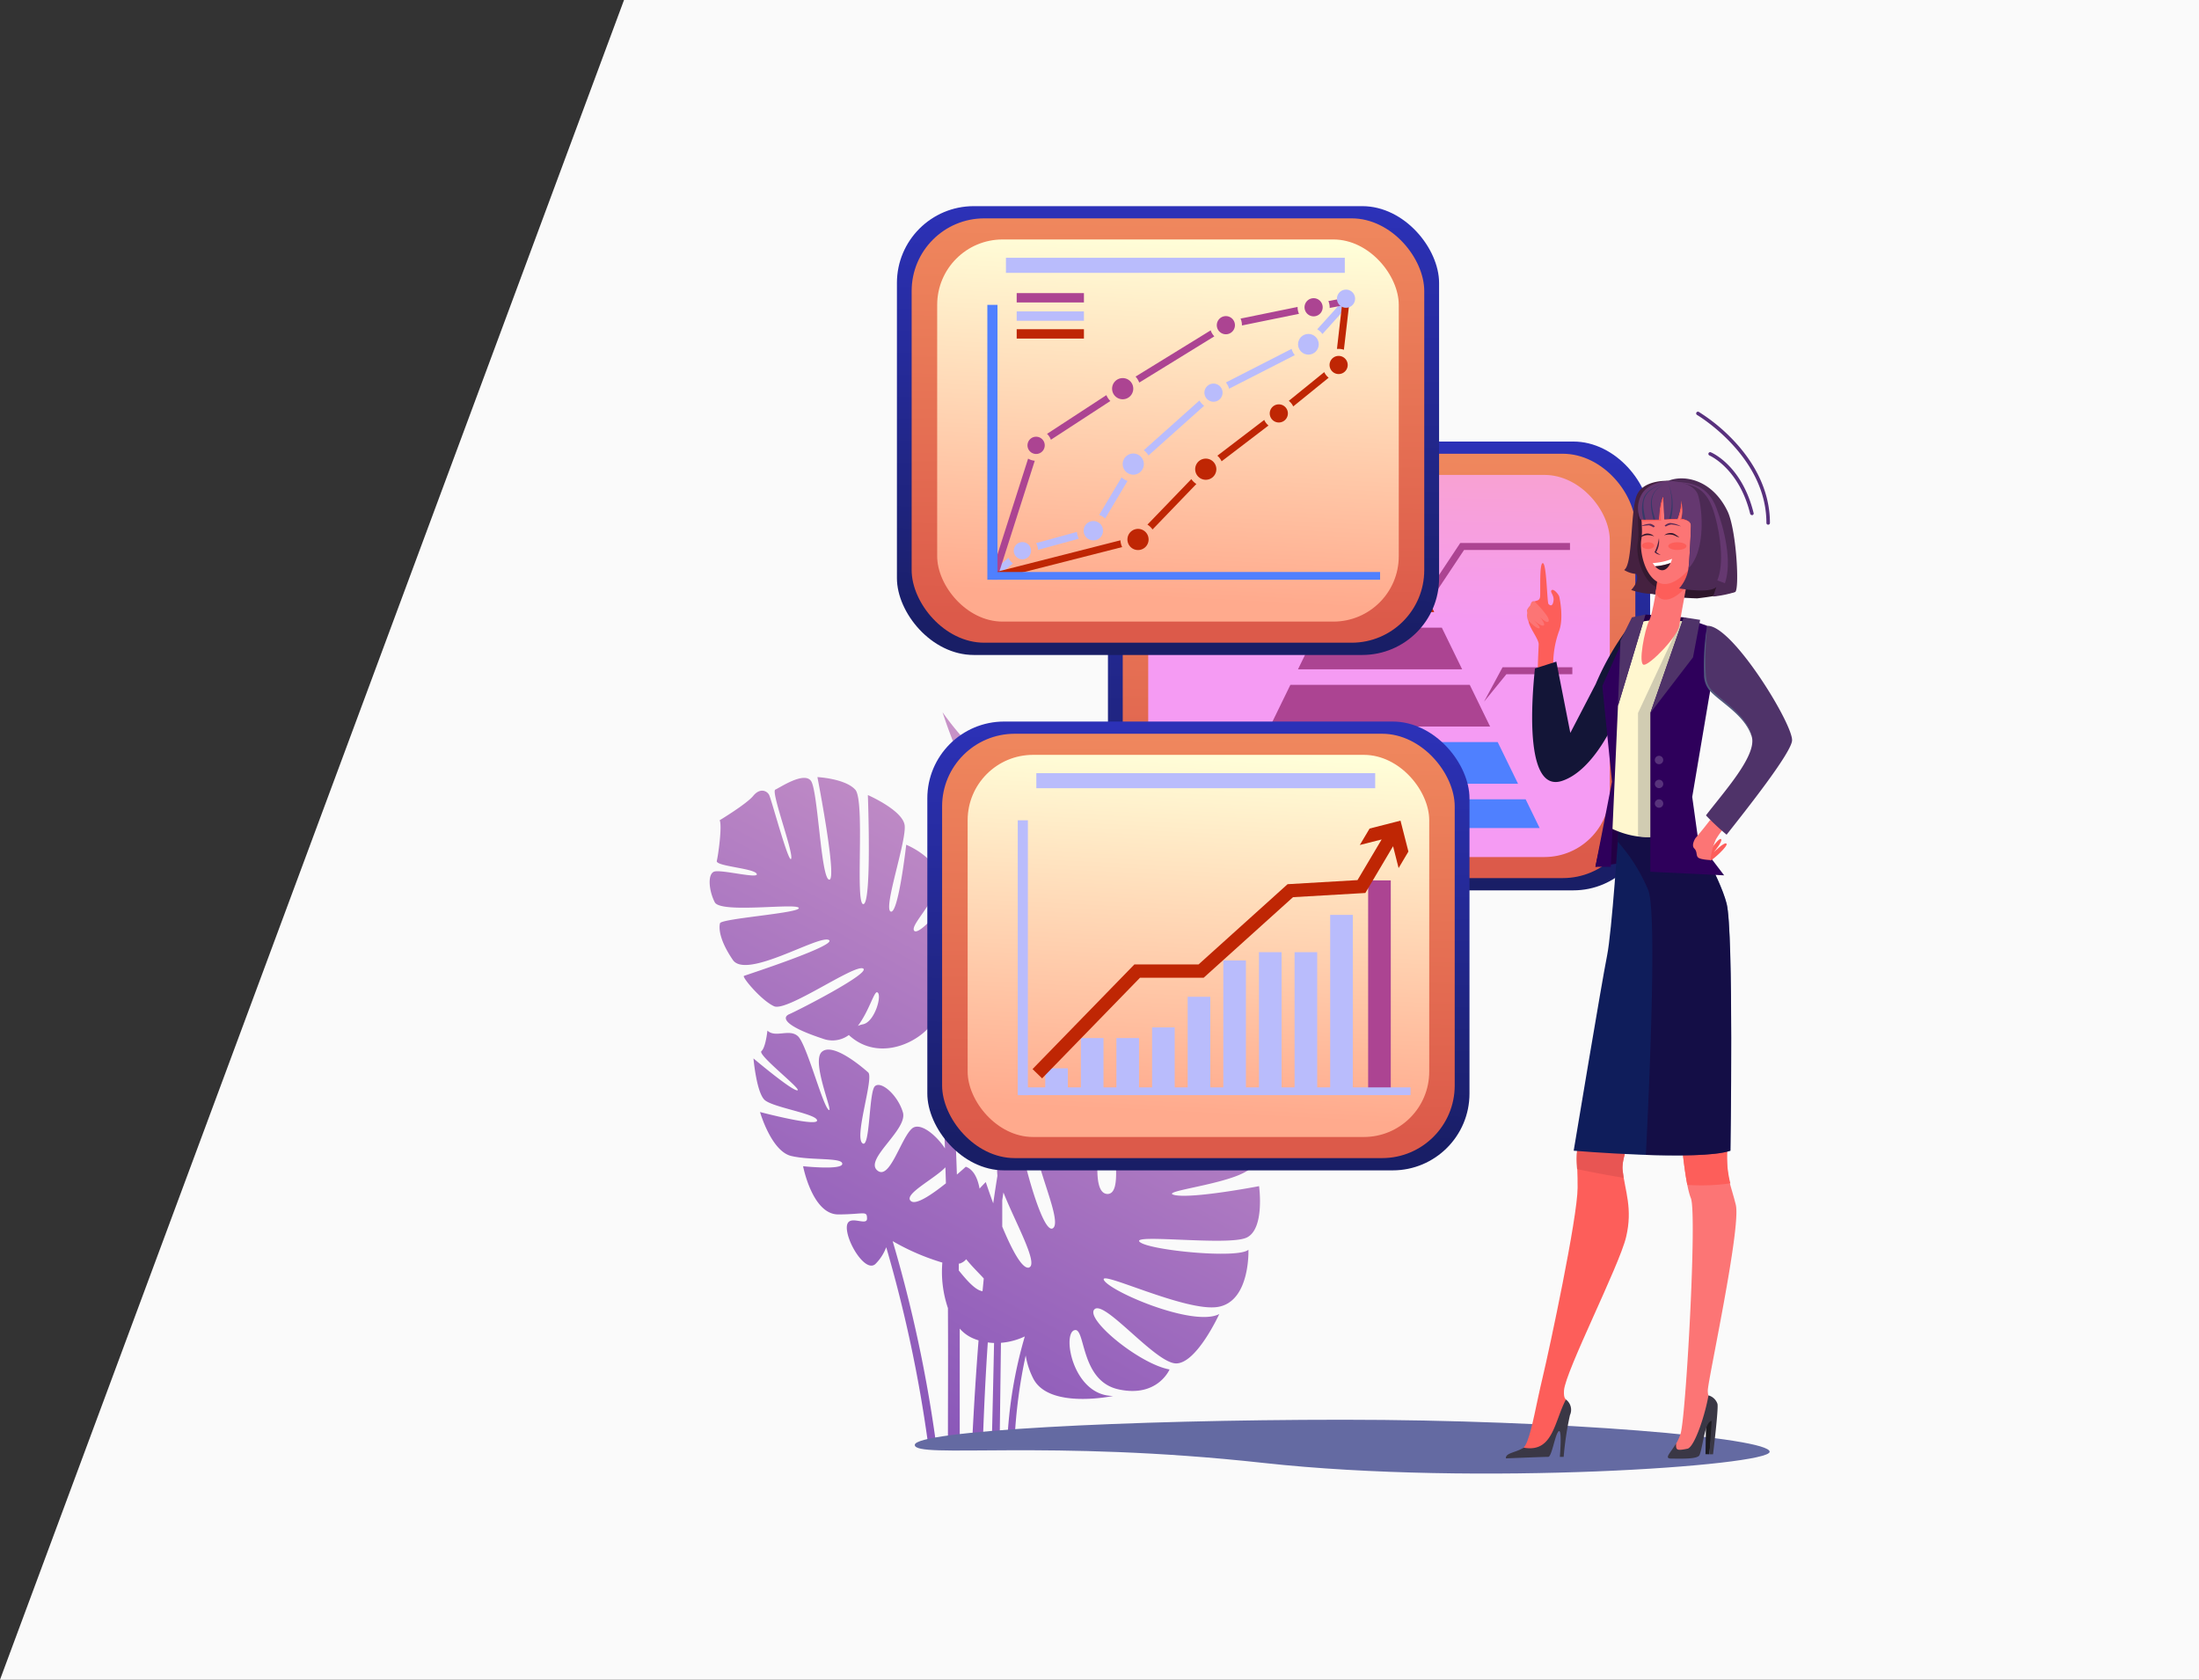 <svg id="Layer_1" data-name="Layer 1" xmlns="http://www.w3.org/2000/svg" xmlns:xlink="http://www.w3.org/1999/xlink" viewBox="0 0 392.74 300"><rect x="0" y="0" width="392.74" height="300" fill="#333333" stroke="none"/><defs><style>.cls-1{fill:#fafafa;}.cls-2{fill:url(#linear-gradient);}.cls-3{fill:url(#linear-gradient-2);}.cls-4{fill:url(#linear-gradient-3);}.cls-5{fill:url(#linear-gradient-4);}.cls-6{fill:#ac4492;}.cls-7{fill:#bf2604;}.cls-8{fill:#4f80ff;}.cls-9{fill:url(#linear-gradient-5);}.cls-10{fill:url(#linear-gradient-6);}.cls-11{fill:url(#linear-gradient-7);}.cls-12{fill:#b9bcfc;}.cls-13{fill:url(#linear-gradient-8);}.cls-14{fill:url(#linear-gradient-9);}.cls-15{fill:url(#linear-gradient-10);}.cls-16{fill:#646aa2;}.cls-17{fill:#fd5e5a;}.cls-18{fill:#131537;}.cls-19{fill:#fc7575;}.cls-20{fill:#230044;}.cls-21{fill:#1d1c22;}.cls-22{fill:#e85553;}.cls-23{fill:#0f1d5b;}.cls-24{fill:#1a0033;opacity:0.53;}.cls-25{fill:#fff7cf;}.cls-26{fill:#d1ccb2;}.cls-27{fill:#2e005b;}.cls-28{fill:#4f3369;}.cls-29{fill:#53587d;}.cls-30{fill:#3a3745;}.cls-31{fill:#58337c;}.cls-32{fill:#2e162b;}.cls-33{fill:#452140;}.cls-34{fill:#341930;}.cls-35{fill:#4c2a54;}.cls-36{fill:#653870;}.cls-37{fill:#363a68;}.cls-38{fill:#fff;}.cls-39{fill:#5c2c55;}.cls-40{fill:#58307d;}</style><linearGradient id="linear-gradient" x1="234.04" y1="90.54" x2="134.62" y2="273.76" gradientUnits="userSpaceOnUse"><stop offset="0" stop-color="#ebb5d0"/><stop offset="1" stop-color="#7947b5"/></linearGradient><linearGradient id="linear-gradient-2" x1="245.8" y1="154.67" x2="246.88" y2="76.25" gradientUnits="userSpaceOnUse"><stop offset="0" stop-color="#191e66"/><stop offset="1" stop-color="#2d32bb"/></linearGradient><linearGradient id="linear-gradient-3" x1="245.83" y1="152.72" x2="246.85" y2="78.58" gradientUnits="userSpaceOnUse"><stop offset="0" stop-color="#dc5a4a"/><stop offset="1" stop-color="#f0895e"/></linearGradient><linearGradient id="linear-gradient-4" x1="246.47" y1="111.3" x2="248.34" y2="28.98" gradientUnits="userSpaceOnUse"><stop offset="0" stop-color="#f59bf3"/><stop offset="1" stop-color="#ffaf90"/></linearGradient><linearGradient id="linear-gradient-5" x1="208.11" y1="112.62" x2="209.18" y2="34.21" xlink:href="#linear-gradient-2"/><linearGradient id="linear-gradient-6" x1="208.14" y1="110.67" x2="209.15" y2="36.53" xlink:href="#linear-gradient-3"/><linearGradient id="linear-gradient-7" x1="207.12" y1="106.87" x2="210.32" y2="41.83" gradientUnits="userSpaceOnUse"><stop offset="0" stop-color="#ffaa8d"/><stop offset="1" stop-color="#ffffd9"/></linearGradient><linearGradient id="linear-gradient-8" x1="213.54" y1="204.67" x2="214.62" y2="126.26" xlink:href="#linear-gradient-2"/><linearGradient id="linear-gradient-9" x1="213.57" y1="202.73" x2="214.59" y2="128.59" xlink:href="#linear-gradient-3"/><linearGradient id="linear-gradient-10" x1="212.56" y1="198.92" x2="215.76" y2="133.88" xlink:href="#linear-gradient-7"/></defs><polygon class="cls-1" points="392.75 0 392.75 300 0 300 111.45 0 392.75 0"/><path class="cls-2" d="M252.53,190.09c1.36.47,2.17.84,2.17.84a51.24,51.24,0,0,0-6.85-7.58c-4.21-3.83-3.63-4.52-8.79-3.71s-7.81-1.29-8.88-1.29c-.54,0-8.27,8.45-9.73,9.22-1.2-1.12,4.91-8.23,3-8.23s-6.62,6-7.66,8.63c-1.2.59-2.6,1.39-3.92,2.22,0-2.41,3.08-8.29,3.08-8.29s-11,3.22-11,5,7.29,4.84,4.09,4.84-6.76-4.68-6.76-4.68-5.73,2.74-4.64,5.81S194.12,197,193,198.1h0a25.07,25.07,0,0,0-7.61,4c-2.49,2.26,4.56,15.55,2.73,17.21s-5.57-12.9-5.57-14.3c0-.81-.8-.87-1.83-.23,3-15,7.61-27.94,14.82-34.51,2.83-2.67,6.26-4.28,8.84-5.68l.1-.05c-.53.77-1,2.16-1,4.65,0,5.89,16.69,7.84,14.21,5.59s-5.24-9.22-3.91-9.22,3.56,7.34,7.11,8.88,7.73-2.59,7.73-2.59-11.15-7.62-10-8.63,10.75,9.2,13.42,10.17,7.55-3.71,7.55-3.71-18.39-9-17.88-10.49,17.08,9.52,19.65,8.79,4.8-5.4,4.8-5.4-18.66-5.73-17.94-7.1,15.63,6.05,17.77,5.65,1.06-6,1.06-6.94-11.5-2.38-12.62-3.39,11.29,1.86,12.18,1.86,1.86-1,1-2.83-1.68-8-1.68-8c-1.07,0-5.78-3.39-6.58-4.12s-3.82,5.73-5,5.73,3.37-5.81,3.37-7.18-2.84-2.58-5.15-2.58-5.86,14-6.93,14,3.73-14.33,3-15-2.75-1.61-7-1.05-1.86,16.94-3.38,18.31,0-17.34,0-17.82-5.33.8-7.19,2.5,1.33,17.5,0,18.71-2.4-15.08-2.4-16.78-1.69-1.85-6.49,3.63a5.3,5.3,0,0,0-1.22,4.8c-7.56,3-6,14-2.77,17a7.64,7.64,0,0,0,5.24,1.89c-7.24,3.87-11.66,6.51-16.59,16.74,0-3.46-.42-11-2.49-12.85s2.49-.86,2.49-2.79-.23-9.36-1.18-10.22-3.44,5.92-5,4.52,4.39-5.59,4.39-6.13-3.44-10.65-4.27-10.65-.24,4.41-2.61,5.48,1.31-6.23,1.31-8.49-2.43-2.74-5.21-5.27a51.85,51.85,0,0,1-5.93-7,83,83,0,0,0,6,14c3.47,6.08,4.4,28.7,4.5,31.26a.36.36,0,0,0-.11.25c-.21,13.26-.4,24.8-.59,34.87a12.37,12.37,0,0,0,0,2.41q-.39,2.4-.75,4.92c-.8-2.18-1.33-3.8-1.33-3.8s-.46.44-1.11,1.17c-.36-2-1.15-3.45-2.46-3.91,0,0-.64.59-1.59,1.4-.42-12.72-1.13-24.09-2.29-30.88a19.76,19.76,0,0,0-1.13-4.1,9.64,9.64,0,0,0,3.5-.89c5-2.12-.91-17.49-1.7-14.5s-5.44,7.93-6.05,6.76,4.62-5.77,4.31-9.44-5.69-5.86-5.69-5.86-1.42,12.54-2.78,11.93S162,150,161.56,147.33,155,142,155,142s.73,19.38-.8,19.48.34-18.43-1.44-20.43-6.77-2.26-6.77-2.26,3.6,18.45,2.11,18.32-2-15.92-3.26-17.64-5.55,1.21-6.37,1.56,3.2,11,2.84,12.31-3.53-10.58-3.94-11.36-1.66-1.29-2.84.16-6,4.36-6,4.36c.48.94-.26,6.3-.51,7.26s6.59,1.29,7.12,2.3-6.46-.86-7.63-.37-.9,3.43.15,5.46,14.54.09,15,1-13.85,1.89-14.07,2.75-.12,3,2.29,6.54S146.1,167,148,167.87s-14.72,6.26-15.13,6.43,3.1,4.39,5.38,5.42,14.25-7.49,15.88-6.75-11.71,7.55-13.15,8.16-.81,2.15,6,4.39a4.9,4.9,0,0,0,4.62-.66c5.75,5.32,13.92.68,15.51-3.2.79,5.9,1.31,14.17,1.66,23.45-1.47-2.28-4.46-4.84-5.91-3.53-2,1.77-4,9.44-6.22,7.42s5.51-7.26,4.62-10.32-3.89-5.71-5-4.68-.84,11.45-2.26,10.16,2.11-11.68,1.06-12.62-6.33-5.45-8.29-3.67,2.31,11.34,1.19,10.32-3.91-11.72-5.45-13.12-4,.36-5.45-1c0,0-.3,3-1.07,3.67s7.47,7,6.4,7-7.82-5.7-7.82-5.7.53,6.08,2,7.42,9.36,2.48,9.36,3.66-10.19-1.51-10.19-1.51,2,7,5.57,7.85,9.12.22,9.12,1.4-7,.43-7,.43,1.65,8.61,6.27,8.61,5.15-.76,5.15.75-3.61-1.08-3.61,1.61,3.35,8.08,5.1,6.5a8.38,8.38,0,0,0,1.94-3,242.45,242.45,0,0,1,7.42,34.71h1.43a243.9,243.9,0,0,0-7.7-35.8,41,41,0,0,0,8.87,3.83,20.1,20.1,0,0,0,1,8.13c.05,8.48,0,16.72,0,23.84h2.11c0-6.09,0-13,0-20.18a6.58,6.58,0,0,0,2.26,1.69,8.72,8.72,0,0,0,1.1.41c-.49,6.22-.86,12.36-1.14,18.08h1.91c.19-5.54.46-11.52.88-17.71a11.08,11.08,0,0,0,1.12.1c-.15,7.23-.29,13-.4,17.61h1.4c.07-5.2.15-11.23.23-17.64a12.2,12.2,0,0,0,4.26-1.14,79.28,79.28,0,0,0-3.13,18.78h1.29a91.92,91.92,0,0,1,2-15.38,13.81,13.81,0,0,0,1.29,4c2.73,5.7,14.34,3.23,14.34,3.23-7.11,0-9.12-10.86-7-11.72s.95,9,7.93,10.54,9.13-3.55,9.13-3.55c-5.45-1-15.22-9.09-13.39-10.76s10.9,9.68,14.57,9.68,7.7-8.82,7.7-8.82c-4.5,2.37-19.19-3.87-20.56-6s14.52,5.7,20.32,4.73,5.45-10.22,5.45-10.22c-1.83,1.67-17.77.11-19.42-1.39s15.75.75,19.07-.76,2.25-9.2,2.25-9.2-12.08,2.32-15.16,1.57,12.67-2.15,14.09-5.38-2.09-10.71-2.09-10.71c-1.62,1.48-6.75.25-8.88,0,5.8-2.52,12.58-5.43,15.49-6.53C233.11,188.93,246.3,188.39,252.53,190.09Zm-98.39-7.15a4.42,4.42,0,0,0-.93.29c2-2.63,2.93-6.28,3.47-6C157.61,177.61,156.25,182.51,154.14,182.94Zm14.8,28.4c-2.43,1.94-5.39,4-6.28,3.15-1.32-1.19,4.17-3.9,6.19-6Zm6.76,17c-.07.75-.15,1.51-.22,2.27-1.26-.14-2.87-2-4.24-3.7,0-.41,0-.82,0-1.23.1,0,.22,0,.32-.06a2.38,2.38,0,0,0,1-.72C173.67,226.28,174.89,227.43,175.7,228.34Zm26-79.92a5.63,5.63,0,0,0,.09-1c1.65,3.27,4.7,6,4.26,6.37C205.26,154.43,201.21,150.68,201.66,148.42Zm-22.55,55.86c.15-15.68.22-28.52.08-31.36,1.37,1.35.51,8.21,2.6,10.11a3,3,0,0,0,3.53.76c-.44,1-.89,2.13-1.35,3.3s-2.36,6.51-3.13,9.66C180.22,199,179.65,201.57,179.11,204.28Zm4.69,22.09c-1.25.49-3.2-3.35-4.84-7.29,0-1.58,0-3.16,0-4.72l.21-1.38C181.39,218.46,185.5,225.71,183.8,226.37Zm14-13.12c-3.08,0-1.47-9-1.14-13.27.69.2,1.42.4,2.12.58C198.75,205.13,200.57,213.25,197.78,213.25Zm13.72-15.4c-1.23,1.88-2.15,7.85-4.24,8.3-1.88.41.5-4.7,1.77-7.22Z"/><rect class="cls-3" x="197.88" y="78.86" width="96.83" height="80.16" rx="13.72"/><rect class="cls-4" x="200.52" y="81.04" width="91.55" height="75.79" rx="12.97"/><rect class="cls-5" x="205.07" y="84.82" width="82.44" height="68.25" rx="11.68"/><polygon class="cls-6" points="261.14 119.54 257.51 112.1 235.45 112.1 231.82 119.54 261.14 119.54"/><polygon class="cls-7" points="236.81 109.32 256.15 109.32 252.52 101.88 240.44 101.88 236.81 109.32"/><polygon class="cls-6" points="266.13 129.76 262.5 122.32 230.46 122.32 226.83 129.76 266.13 129.76"/><polygon class="cls-8" points="220.48 142.76 217.98 147.89 274.98 147.89 272.48 142.76 220.48 142.76"/><polygon class="cls-7" points="251.16 99.1 246.48 89.5 241.79 99.1 251.16 99.1"/><polygon class="cls-8" points="267.49 132.54 225.47 132.54 221.84 139.98 271.12 139.98 267.49 132.54"/><polygon class="cls-6" points="280.4 96.98 260.8 96.98 255.63 104.77 256.67 105.46 261.48 98.23 280.4 98.23 280.4 96.98"/><polygon class="cls-6" points="268.36 119.17 265.04 125.33 265.04 125.33 269.04 120.42 280.82 120.42 280.82 119.17 268.36 119.17"/><rect class="cls-9" x="160.19" y="36.82" width="96.83" height="80.16" rx="13.72"/><rect class="cls-10" x="162.82" y="39" width="91.55" height="75.79" rx="12.97"/><rect class="cls-11" x="167.38" y="42.77" width="82.44" height="68.25" rx="11.68"/><rect class="cls-12" x="179.66" y="46.04" width="60.52" height="2.69"/><path class="cls-12" d="M184.14,98.36a1.54,1.54,0,1,1-1.54-1.54A1.54,1.54,0,0,1,184.14,98.36Z"/><path class="cls-6" d="M186.59,79.5A1.54,1.54,0,1,1,185.05,78,1.54,1.54,0,0,1,186.59,79.5Z"/><path class="cls-12" d="M197,94.79a1.73,1.73,0,1,1-1.73-1.73A1.72,1.72,0,0,1,197,94.79Z"/><path class="cls-12" d="M204.29,82.93A1.89,1.89,0,1,1,202.4,81,1.89,1.89,0,0,1,204.29,82.93Z"/><path class="cls-7" d="M217.24,83.79a1.89,1.89,0,1,1-1.88-1.88A1.89,1.89,0,0,1,217.24,83.79Z"/><path class="cls-7" d="M205.14,96.34a1.89,1.89,0,1,1-1.89-1.88A1.89,1.89,0,0,1,205.14,96.34Z"/><path class="cls-6" d="M202.4,69.42a1.89,1.89,0,1,1-1.88-1.89A1.88,1.88,0,0,1,202.4,69.42Z"/><path class="cls-12" d="M218.35,70.13a1.62,1.62,0,1,1-1.62-1.62A1.62,1.62,0,0,1,218.35,70.13Z"/><path class="cls-7" d="M229.05,75.32a1.62,1.62,0,1,1,.83-2.13A1.62,1.62,0,0,1,229.05,75.32Z"/><path class="cls-7" d="M239.73,66.67a1.62,1.62,0,1,1,.83-2.14A1.62,1.62,0,0,1,239.73,66.67Z"/><path class="cls-6" d="M220.56,58.08a1.62,1.62,0,1,1-1.62-1.62A1.62,1.62,0,0,1,220.56,58.08Z"/><path class="cls-6" d="M236.23,54.88a1.62,1.62,0,1,1-1.62-1.62A1.62,1.62,0,0,1,236.23,54.88Z"/><circle class="cls-12" cx="233.68" cy="61.49" r="1.85"/><path class="cls-12" d="M200.31,85.26l-4,6.71a3.15,3.15,0,0,1,1.07.64l4-6.72A3,3,0,0,1,200.31,85.26Z"/><path class="cls-12" d="M192.34,95l-7.29,2a2.74,2.74,0,0,1,.34,1.21l7.29-2A3.12,3.12,0,0,1,192.34,95Z"/><path class="cls-12" d="M236.19,59.66l5-5.56-.93-.84-5,5.55A3.28,3.28,0,0,1,236.19,59.66Z"/><path class="cls-12" d="M180.11,99.63l-3.27,2.74.8,1,3.27-2.74A2.76,2.76,0,0,1,180.11,99.63Z"/><path class="cls-12" d="M230.68,62.31l-11.74,6a2.71,2.71,0,0,1,.57,1.12l11.74-6A3.21,3.21,0,0,1,230.68,62.31Z"/><path class="cls-12" d="M214.22,71.53l-9.94,8.88a3.28,3.28,0,0,1,.84.94l9.94-8.88A3,3,0,0,1,214.22,71.53Z"/><path class="cls-6" d="M197.6,70.57,187,77.49a2.75,2.75,0,0,1,.69,1.05l10.62-6.92A3.09,3.09,0,0,1,197.6,70.57Z"/><path class="cls-6" d="M237.48,54.88V55l3.42-.65-.24-1.23-3.41.65A2.91,2.91,0,0,1,237.48,54.88Z"/><path class="cls-6" d="M216.23,59l-13.42,8.26a3.37,3.37,0,0,1,.66,1.07l13.41-8.26A2.73,2.73,0,0,1,216.23,59Z"/><path class="cls-6" d="M232,56.05a2.85,2.85,0,0,1-.25-1.17v-.06L221.56,56.9a2.9,2.9,0,0,1,.25,1.18v.05Z"/><path class="cls-6" d="M183.62,81.91l-6.53,20.42,1.19.38,6.53-20.42A2.87,2.87,0,0,1,183.62,81.91Z"/><rect class="cls-8" x="176.34" y="54.45" width="1.81" height="49.09"/><path class="cls-7" d="M212.77,85.57l-7.84,8.13a3,3,0,0,1,.91.87l7.83-8.13A3.24,3.24,0,0,1,212.77,85.57Z"/><path class="cls-7" d="M239.08,62.31a2.9,2.9,0,0,1,.94.16l1.16-10-1.25-.15-1.15,10Z"/><path class="cls-7" d="M236.51,66.46l-6.33,5.13a2.86,2.86,0,0,1,.79,1l6.33-5.13A2.69,2.69,0,0,1,236.51,66.46Z"/><path class="cls-7" d="M200.11,96.5l-22,5.6.31,1.21,22-5.6A3.09,3.09,0,0,1,200.11,96.5Z"/><path class="cls-7" d="M225.79,75l-8.37,6.39a3,3,0,0,1,.76,1L226.55,76A2.89,2.89,0,0,1,225.79,75Z"/><path class="cls-12" d="M241.05,54.83a1.62,1.62,0,1,1,.83-2.14A1.62,1.62,0,0,1,241.05,54.83Z"/><rect class="cls-8" x="177.24" y="102.16" width="69.24" height="1.38"/><rect class="cls-6" x="181.58" y="52.35" width="12.01" height="1.67"/><rect class="cls-12" x="181.58" y="55.62" width="12.01" height="1.67"/><rect class="cls-7" x="181.58" y="58.8" width="12.01" height="1.67"/><rect class="cls-13" x="165.62" y="128.87" width="96.83" height="80.16" rx="13.72"/><rect class="cls-14" x="168.26" y="131.05" width="91.55" height="75.79" rx="12.97"/><rect class="cls-15" x="172.82" y="134.82" width="82.44" height="68.25" rx="11.68"/><rect class="cls-12" x="181.77" y="146.51" width="1.81" height="49.09"/><rect class="cls-6" x="244.34" y="157.24" width="4.04" height="38.21" transform="translate(492.73 352.69) rotate(180)"/><rect class="cls-12" x="237.56" y="163.4" width="4.04" height="32.05" transform="translate(479.17 358.85) rotate(180)"/><rect class="cls-12" x="231.2" y="170.06" width="4.04" height="25.39" transform="translate(466.45 365.51) rotate(180)"/><rect class="cls-12" x="224.84" y="170.06" width="4.04" height="25.39" transform="translate(453.73 365.51) rotate(180)"/><rect class="cls-12" x="218.48" y="171.54" width="4.04" height="23.91" transform="translate(441 366.99) rotate(180)"/><rect class="cls-12" x="212.12" y="178.03" width="4.04" height="17.42" transform="translate(428.28 373.48) rotate(180)"/><rect class="cls-12" x="205.76" y="183.5" width="4.04" height="11.95" transform="translate(415.56 378.95) rotate(180)"/><rect class="cls-12" x="199.4" y="185.4" width="4.04" height="10.05" transform="translate(402.83 380.85) rotate(180)"/><rect class="cls-12" x="193.03" y="185.4" width="4.04" height="10.05" transform="translate(390.11 380.85) rotate(180)"/><rect class="cls-12" x="186.67" y="190.8" width="4.04" height="4.65" transform="translate(377.39 386.25) rotate(180)"/><polygon class="cls-7" points="249.79 155.04 248.8 151.14 243.85 159.49 230.93 160.24 214.97 174.63 203.6 174.63 186.12 192.6 184.41 190.94 202.6 172.25 214.06 172.25 229.96 157.92 242.45 157.19 246.76 149.93 242.86 150.92 244.61 147.98 250.13 146.57 251.54 152.09 249.79 155.04"/><rect class="cls-12" x="185.09" y="138.09" width="60.52" height="2.69"/><rect class="cls-12" x="182.68" y="194.21" width="69.24" height="1.38"/><path class="cls-16" d="M316.06,259.29c0,2.5-52.26,6.18-90.33,2-38.54-4.25-62.35-.72-62.35-3.22s37.76-4.5,76.53-4.5S316.06,256.79,316.06,259.29Z"/><path class="cls-17" d="M279.41,130.14c-.34-1.7-2-8.76-2-11.16a17.22,17.22,0,0,1,1.08-6.39c.83-2.41,0-6,0-6-.08-.39-1-1.51-1.37-1.18s.5.85.33,1.93-.63.8-.89.54-.33-7.18-1-7.3-.4,5.1-.5,6-.92.6-1.27,1-.16.57-.54.94-.45,1.2-.27,2.41,1.83,3.21,1.83,4.13-1.44,23.42,2.82,23.94c1.31.16,4.07-1.24,6.14-3.7a12.31,12.31,0,0,0-2.16-4.77C280.9,131.09,279.72,131.75,279.41,130.14Z"/><path class="cls-18" d="M291.87,111a.85.85,0,0,0-.47.28A48.11,48.11,0,0,0,285,122.16l-4.54,8.74-2.5-12.73-3.82,1.22c-1,9.63-1,22,4.84,20.08s9.64-11.2,9.64-11.2l4.68-14.85S293,111,291.87,111Z"/><path class="cls-19" d="M274.05,107.41s3.08,3,2.49,3.6-3.06-2.6-3.06-2.6,2.74,2.79,2.25,3.27-2.85-1.87-2.85-1.87,2.5,2.15,2.05,2.39-2.05-1.46-2.05-1.46a2.54,2.54,0,0,1-.15-1c.09-.39-.05-.55,0-.79a2.37,2.37,0,0,1,.51-.74C273.39,108.05,273.45,107.19,274.05,107.41Z"/><polygon class="cls-20" points="291.1 153.9 284.94 154.81 288.4 138.84 291.75 140.56 291.1 153.9"/><polygon class="cls-21" points="304.7 253.83 304.6 259.72 305.26 259.74 306.1 253.02 304.7 253.83"/><path class="cls-19" d="M300.16,202s.7,9.22,1.83,12-.89,39.17-1.85,42.11a9.32,9.32,0,0,1-.79,1.74c-1.05,1.79-1.29,2.16.11,2.16,1.81,0,3.38-.34,3.73-1.07.61-1.28,1.14-5.67,2.38-5.66a5.16,5.16,0,0,0,.63-2.5c-.32-1.3-1.2-.63-1.19-2.43s6-29.19,5-33.18-1.6-4.46-1.58-9.21S300.16,202,300.16,202Z"/><path class="cls-17" d="M296.08,192.33s-6.72,12.81-6.29,16.61,1.85,6.86.63,12-10.86,24-11.09,27.4c-.1,1.45.34,1.58.34,1.58,0,2.5-.8,5.17-1.31,5.69-.67.66-1.42,4-2.05,4s-6,.57-6,.57c-.14-1.22,1.5-.24,2.46-2.77s1.53-6.32,2.75-11.43,6.22-28.47,6.24-33.85-.48-5.4.35-8.94,4-10.17,4-10.17Z"/><path class="cls-22" d="M289.79,208.94c-.43-3.8,6.29-16.61,6.29-16.61l-10,.68s-3.12,6.63-4,10.17a15.71,15.71,0,0,0-.41,5.62c1.91.41,4.88,1,8.28,1.56C289.92,209.89,289.84,209.42,289.79,208.94Z"/><path class="cls-17" d="M308.47,205.91c0-4.74-8.31-3.93-8.31-3.93s.45,5.88,1.2,9.65a37.66,37.66,0,0,0,7.68-.28A18.72,18.72,0,0,1,308.47,205.91Z"/><path class="cls-23" d="M289.06,148.39s-1.17,18.06-2.05,22.36-5.95,34.77-5.95,34.77,22.54,1.9,28,0c0,0,.6-39.11-.68-44.13s-6.87-14.18-6.87-14.18Z"/><path class="cls-24" d="M301.49,147.21l-12.43,1.18s0,.74-.13,1.94a30.57,30.57,0,0,1,5.46,8.69c1.68,4.35-.07,40-.44,47.25,6.05.2,12.5.15,15.09-.75,0,0,.6-39.11-.68-44.13S301.49,147.21,301.49,147.21Z"/><polygon class="cls-20" points="300.71 110.26 293.88 109.76 291.46 114.5 301.18 115.51 300.71 110.26"/><path class="cls-25" d="M291.24,111.78s3.11-2.38,13.66,0c.28.07.55,11.49.55,11.49s-4.89,19.16-4,23.94c0,0-5.6,4.73-13.94.62,0,0,1.08-15.05.32-18.4s-2.27-6.39-.12-9.87A39.5,39.5,0,0,0,291.24,111.78Z"/><path class="cls-26" d="M292.55,127.34v22a12.12,12.12,0,0,0,8.94-2.18c-.93-4.78,4-23.94,4-23.94s-.27-11.42-.55-11.49c-1.78-.4-3.34-.66-4.72-.83Z"/><polygon class="cls-27" points="300.71 110.26 294.75 127.34 294.75 155.7 307.93 156.34 303.34 150.32 302.23 142.33 305.45 123.28 304.9 111.78 300.71 110.26"/><polygon class="cls-27" points="293.88 109.76 288.97 126.07 287.69 154.81 284.94 154.81 287.9 139.62 286.17 122.5 291.11 111.44 293.88 109.76"/><polygon class="cls-28" points="300.71 110.26 294.75 127.34 302.37 117.4 303.64 110.71 300.71 110.26"/><polygon class="cls-28" points="293.88 109.76 288.97 126.07 289.41 114.4 291.46 110.26 293.88 109.76"/><path class="cls-17" d="M305.39,151.88c.17-.17,1.66-2.37,2-2s-1.32,2.35-1.32,2.35,1.9-1.93,2.28-1.55-2.55,3-2.85,3S305.39,151.88,305.39,151.88Z"/><path class="cls-19" d="M302.8,149.71s-.8,1.23-.21,1.82.28,1.21.68,1.61,2.21.47,2.21.47a12.21,12.21,0,0,1,1-3.73,14.85,14.85,0,0,1,1.44-2,22.63,22.63,0,0,0-2.49-1.43C304,148.34,302.83,149.66,302.8,149.71Z"/><path class="cls-28" d="M304.9,111.78s-1,8.32,0,10.61,7,4.8,8,9.32c.76,3.37-5,9.71-8.22,13.92a44.56,44.56,0,0,0,3.69,3.45c3.3-4.19,11.48-14.48,11.69-16.8C320.3,129.44,309.32,111.49,304.9,111.78Z"/><path class="cls-29" d="M304.9,111.78c-.16,1.94-.29,3.8-.32,5.78,0,3.49.17,4.59.95,5.47,1.79,2.07,6.57,4.6,7.36,8.68-1.12-4-5.75-6.29-7.62-8.47a4.34,4.34,0,0,1-.93-2.78A43,43,0,0,1,304.9,111.78Z"/><path class="cls-30" d="M305.13,249.22c-.55,3.3-2.4,9-3.68,9.51-2.11.44-2.12.22-2.1-.93-1.05,1.79-2.24,2.71-.83,2.71,1.8,0,4.61.13,5-.61.6-1.28.95-6.1,2.18-6.1l-.4,5.94.65,0s1-8.18.79-9A2.35,2.35,0,0,0,305.13,249.22Z"/><path class="cls-30" d="M272.13,258.56c-1.47.91-3.28.93-3.17,1.91,0,0,6.91-.28,7.55-.27s1.18-3.89,1.85-4.55.23,4.55.23,4.55h.68a55.84,55.84,0,0,1,1.12-7.45,2.28,2.28,0,0,0-.72-2.79C277.58,253.93,277.36,259.51,272.13,258.56Z"/><path class="cls-31" d="M297.05,135.74a.75.75,0,1,1-.74-.75A.74.74,0,0,1,297.05,135.74Z"/><path class="cls-31" d="M297.05,140.1a.75.75,0,0,1-1.49,0,.75.75,0,1,1,1.49,0Z"/><path class="cls-31" d="M297.05,143.6a.75.75,0,0,1-1.49,0,.75.75,0,1,1,1.49,0Z"/><path class="cls-32" d="M297.94,85.88c.42.4,4.48-.2,7.92,3.5,4.54,4.89,4,16.32,4,16.32a58,58,0,0,1-6.74,1.17,55.91,55.91,0,0,1-7.86-.78c-2.11-.31-3.25-12.2-1.83-15.36A11.69,11.69,0,0,1,297.94,85.88Z"/><path class="cls-33" d="M297.94,85.88s-4.53-.26-5.65,2.67-.65,12.28-2.22,13.25a4.64,4.64,0,0,0,2.18.71s.66,1.15-.92,2.86a12.94,12.94,0,0,0,3.94.72c.14,0,1.61.41,1.74-.83.16-1.47-1-4.73-.86-6.15C296.8,93.08,297.94,85.88,297.94,85.88Z"/><path class="cls-34" d="M297.85,86.42a4.92,4.92,0,0,0-1.19.14s-3.88,1.63-4.06,4.49.22,4-.09,5.82c-.49,2.9,1.35,8.31,4.52,8.24.07-1.53-1-4.62-.88-6C296.69,94.06,297.58,88.2,297.85,86.42Z"/><path class="cls-19" d="M296,103.92s-.73,5.51-1.49,7-2,7.81-.9,7.81,6-5,6.31-7,1.87-10.26,1.87-10.26Z"/><path class="cls-17" d="M296.06,103.3a9.28,9.28,0,0,0-.17,1.21c-.18,1.23-.23,1.15-.18,1.31.41,1.29,2.07,2.1,4.52-.09.08-.07.88-.83.9-.89.34-1.87.62-3.35.62-3.35Z"/><path class="cls-19" d="M297.05,86.54s-3.67,1.56-3.83,4.29.21,3.8-.09,5.58.47,6.5,3.25,7.7,6.47-3.39,7.12-5.45a16.49,16.49,0,0,0,.17-8.22C303,87.22,299.09,86,297.05,86.54Z"/><path class="cls-17" d="M301.45,101.88a10.18,10.18,0,0,0,2.05-3.22,16.49,16.49,0,0,0,.17-8.22c-.7-3.22-4.58-4.46-6.62-3.9,0,0-3.67,1.56-3.83,4.29a22.56,22.56,0,0,0,0,2.28h0l3.45-.12s-.21-2.93.48-3.67l.11,3.52,2.37,0a6.54,6.54,0,0,0,.81-2.9,8,8,0,0,1-.4,2.91s1.93-.1,2,.9c0,.81-.25,5.94-.4,7.29C301.55,101.35,301.5,101.62,301.45,101.88Z"/><path class="cls-35" d="M308.53,91.29c-2.78-5.71-7.8-6.55-10.59-5.41-1.78.1-3.8.84-4.69,2.34a5,5,0,0,0-.28,4.55l3.3,0s.13-3.38.82-4.13l.16,4.09,2.34-.09a11.74,11.74,0,0,0,.71-3.42s.45,2.37,0,3.39c0,0,1.67.19,1.71,1.19,0,.81-.25,5.94-.4,7.29a6.93,6.93,0,0,1-1.71,4s5.5,1,6.64-.27l-.58,1.72a20,20,0,0,0,3.94-.8C310.71,105.26,310.12,94.58,308.53,91.29Z"/><path class="cls-36" d="M293.25,88.22a5,5,0,0,0-.28,4.55l3.3,0s.13-3.38.82-4.13l.16,4.09,2.34-.09a11.74,11.74,0,0,0,.71-3.42s.45,2.37,0,3.39c0,0,1.67.19,1.71,1.19,0,.81-.25,5.94-.4,7.29,0,.15,0,.29-.06.43h0c3.08-3.08,2.55-10.45,1.73-13.06s-5.31-2.55-5.31-2.55C296.16,86,294.14,86.72,293.25,88.22Z"/><path class="cls-36" d="M298,86.11c4.16-.22,7.09.72,8.56,4.64,1.42,3.76,2.83,9.61,1.51,13.42l-1.36-.52c1.26-3,.51-8.09-.35-11.29C305.25,88.36,303.87,86.16,298,86.11Z"/><path class="cls-37" d="M297.23,86.33c-1.42.43-3,1.14-3.62,2.47a6.4,6.4,0,0,0-.05,4h.35C293.24,90,292.9,87.79,297.23,86.33Z"/><path class="cls-37" d="M297.38,86.44c-2.93,1.25-2.82,3.51-2.1,6.31h.35C294.71,90,294.49,87.77,297.38,86.44Z"/><path class="cls-37" d="M297.91,86.3a9.37,9.37,0,0,1,.17,6.37h.34A9.75,9.75,0,0,0,297.91,86.3Z"/><path class="cls-33" d="M295.8,98.58a3.81,3.81,0,0,0,.48-2.46,8.29,8.29,0,0,1-.72,2.39l-.08.09a1.64,1.64,0,0,0,1.13.49A2.43,2.43,0,0,1,295.8,98.58Z"/><path class="cls-38" d="M296.75,103.07Z"/><path class="cls-38" d="M298.63,99.81a10.42,10.42,0,0,1-3.45.75,4.1,4.1,0,0,0,.42.58,10.24,10.24,0,0,0,2.76-.59A4.13,4.13,0,0,0,298.63,99.81Z"/><path class="cls-32" d="M298.36,100.55a10.24,10.24,0,0,1-2.76.59C296.64,102.29,297.68,102,298.36,100.55Z"/><path class="cls-39" d="M297.3,93.89a1.82,1.82,0,0,1,.93-.48,4.47,4.47,0,0,1,2,.6,10.73,10.73,0,0,0-1.72-.34,2.69,2.69,0,0,0-1,.37Z"/><path class="cls-39" d="M295.56,94a1.72,1.72,0,0,0-.8-.45A3.89,3.89,0,0,0,293,94a10.94,10.94,0,0,1,1.5-.18,2.61,2.61,0,0,1,.82.38Z"/><path class="cls-32" d="M297.23,95.61a1.77,1.77,0,0,1,1.42-.39c.59.11.93.6,1.3.67-.56.14-.75-.49-2-.42A2.42,2.42,0,0,0,297.23,95.61Z"/><path class="cls-32" d="M295.44,95.81a1.7,1.7,0,0,0-1.37-.51c-.6.07-1,.52-1.35.57.54.18.78-.43,2-.26A2.25,2.25,0,0,1,295.44,95.81Z"/><ellipse class="cls-17" cx="294.35" cy="97.45" rx="1.09" ry="0.6"/><path class="cls-17" d="M301.21,97.54c0,.38-.73.69-1.63.69s-1.63-.31-1.63-.69.73-.69,1.63-.69S301.21,97.16,301.21,97.54Z"/><path class="cls-40" d="M312.89,92a.33.33,0,0,1-.31-.24c-2-8.11-7.2-10.37-7.25-10.4a.31.31,0,1,1,.24-.57c.23.09,5.54,2.4,7.62,10.82A.31.31,0,0,1,313,92Z"/><path class="cls-40" d="M315.79,93.71a.31.31,0,0,1-.31-.31c0-11.93-12.27-19.22-12.39-19.29a.31.31,0,1,1,.32-.54,31.81,31.81,0,0,1,6.34,5.24c2.9,3.1,6.36,8.15,6.36,14.59A.31.31,0,0,1,315.79,93.71Z"/></svg>